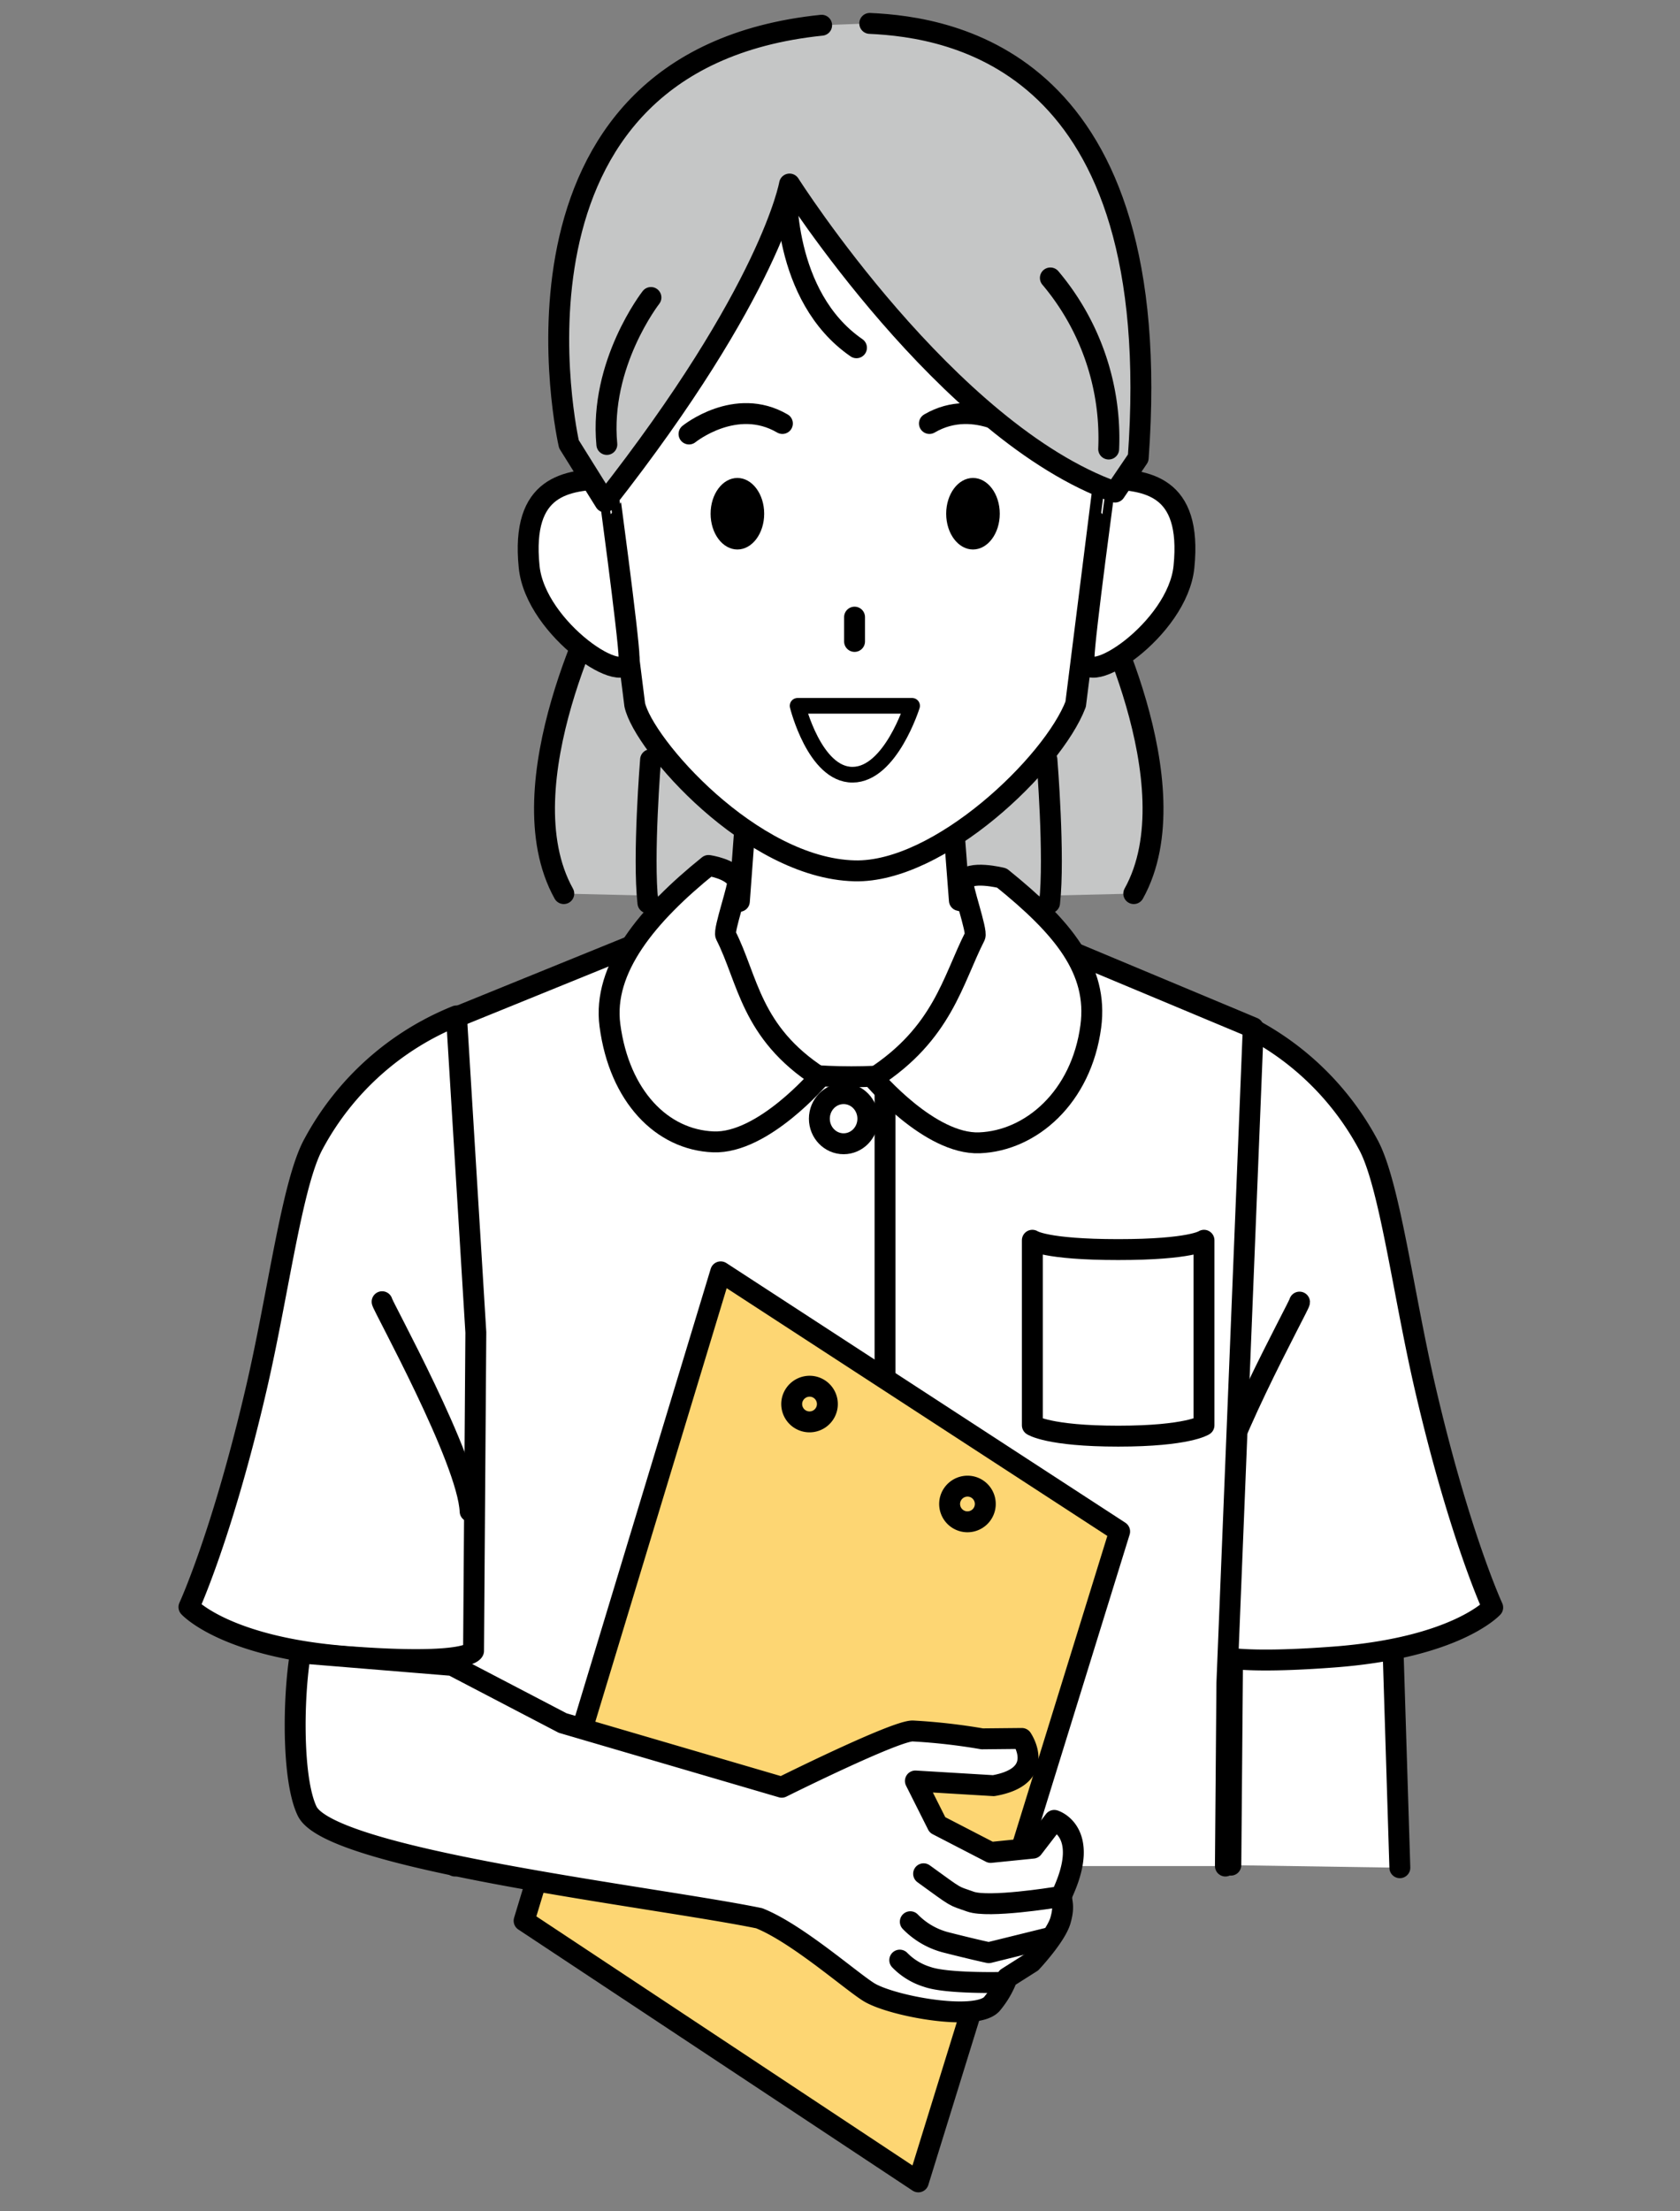 <svg xmlns="http://www.w3.org/2000/svg" xmlns:xlink="http://www.w3.org/1999/xlink" width="190" height="250" viewBox="0 0 190 250">
  <rect x="0" y="0" width="190" height="250" fill="#808080" stroke="none"/>
  <defs>
    <clipPath id="clip-path">
      <rect id="長方形_459" data-name="長方形 459" width="149.814" height="246.391" fill="none"/>
    </clipPath>
  </defs>
  <g id="img_nurse_bord" transform="translate(-1226 -1855)">
    <rect id="長方形_687" data-name="長方形 687" width="190" height="250" transform="translate(1226 1855)" fill="none"/>
    <g id="グループ_658" data-name="グループ 658" transform="translate(1246.186 1856.465)">
      <path id="パス_52612" data-name="パス 52612" d="M119.015,209.4l.318-37.934,17.611.184,1.186,38.04" fill="#fff"/>
      <path id="パス_52613" data-name="パス 52613" d="M119.015,209.4l.318-37.934,17.611.184,1.186,38.04" fill="none" stroke="#000" stroke-linecap="round" stroke-linejoin="round" stroke-width="2.364"/>
      <g id="グループ_657" data-name="グループ 657">
        <g id="グループ_656" data-name="グループ 656" clip-path="url(#clip-path)">
          <path id="パス_52614" data-name="パス 52614" d="M118.376,113.438l-2.191,35.781.258,36s.388,1.693,14.22.651,17.968-5.6,17.968-5.6-3.767-8.136-7.626-24.752c-2.5-10.756-4.034-23.219-6.473-27.622a31.8,31.8,0,0,0-16.156-14.455" fill="#fff"/>
          <path id="パス_52615" data-name="パス 52615" d="M118.376,113.438l-2.191,35.781.258,36s.388,1.693,14.22.651,17.968-5.6,17.968-5.6-3.767-8.136-7.626-24.752c-2.5-10.756-4.034-23.219-6.473-27.622A31.8,31.8,0,0,0,118.376,113.438Z" fill="none" stroke="#000" stroke-linecap="round" stroke-linejoin="round" stroke-width="2.364"/>
          <path id="パス_52616" data-name="パス 52616" d="M126.785,145.745c0,.391-9.7,17.847-9.954,23.709" fill="none" stroke="#000" stroke-linecap="round" stroke-linejoin="round" stroke-width="2.364"/>
          <path id="パス_52617" data-name="パス 52617" d="M68.861,100.162l-.3-24.734L48.185,65.685S36.731,87.27,43.574,99.562" fill="#c5c6c6"/>
          <path id="パス_52618" data-name="パス 52618" d="M68.861,100.162l-.3-24.734L48.185,65.685S36.731,87.27,43.574,99.562" fill="none" stroke="#000" stroke-linecap="round" stroke-linejoin="round" stroke-width="2.364"/>
          <path id="パス_52619" data-name="パス 52619" d="M53.391,84.422s-.893,10.943-.3,16.19" fill="none" stroke="#000" stroke-linecap="round" stroke-linejoin="round" stroke-width="2.364"/>
          <path id="パス_52620" data-name="パス 52620" d="M82.746,100.162l.3-24.734,20.379-9.743s11.454,21.585,4.611,33.877" fill="#c5c6c6"/>
          <path id="パス_52621" data-name="パス 52621" d="M82.746,100.162l.3-24.734,20.379-9.743s11.454,21.585,4.611,33.877" fill="none" stroke="#000" stroke-linecap="round" stroke-linejoin="round" stroke-width="2.364"/>
          <path id="パス_52622" data-name="パス 52622" d="M98.217,84.422s.893,10.943.3,16.19" fill="none" stroke="#000" stroke-linecap="round" stroke-linejoin="round" stroke-width="2.364"/>
          <path id="パス_52623" data-name="パス 52623" d="M118.4,209.5l.169-20.715,2.982-74.062L75.668,95.541,29.691,114.227,31.512,185.6,31.265,209.5" fill="#fff"/>
          <path id="パス_52624" data-name="パス 52624" d="M118.4,209.5l.169-20.715,2.982-74.062L75.668,95.541,29.691,114.227,31.512,185.6,31.265,209.5" fill="none" stroke="#000" stroke-linecap="round" stroke-linejoin="round" stroke-width="2.364"/>
          <line id="線_22" data-name="線 22" y2="87.064" transform="translate(79.907 122.009)" fill="none" stroke="#000" stroke-linecap="round" stroke-linejoin="round" stroke-width="2.364"/>
          <path id="パス_52625" data-name="パス 52625" d="M115.98,159.669s-1.824,1.23-9.707,1.23-9.706-1.23-9.706-1.23V138.752s1.434,1.055,9.706,1.055,9.707-1.055,9.707-1.055Z" fill="#fff"/>
          <path id="パス_52626" data-name="パス 52626" d="M115.98,159.669s-1.824,1.23-9.707,1.23-9.706-1.23-9.706-1.23V138.752s1.434,1.055,9.706,1.055,9.707-1.055,9.707-1.055Z" fill="none" stroke="#000" stroke-linecap="round" stroke-linejoin="round" stroke-width="2.364"/>
          <path id="パス_52627" data-name="パス 52627" d="M88.316,100.338,86.277,73.872H65.4l-1.967,26.565c-7.658,1.837-12.874,5.243-12.874,9.189,0,5.877,11.433,10.641,25.535,10.641s25.535-4.764,25.535-10.641c0-4.021-5.415-7.479-13.312-9.288" fill="#fff"/>
          <path id="パス_52628" data-name="パス 52628" d="M88.316,100.338,86.277,73.872H65.4l-1.967,26.565c-7.658,1.837-12.874,5.243-12.874,9.189,0,5.877,11.433,10.641,25.535,10.641s25.535-4.764,25.535-10.641C101.628,105.605,96.213,102.147,88.316,100.338Z" fill="none" stroke="#000" stroke-linecap="round" stroke-linejoin="round" stroke-width="2.364"/>
          <path id="パス_52629" data-name="パス 52629" d="M59.944,96.381s2.636.363,3.282,1.723c.217.455-1.62,5.6-1.333,6.163,2.521,4.941,2.792,10.99,10.627,16.041,0,0-6.388,7.539-12.025,7.321-5.806-.226-10.633-5.128-11.7-13.169-.849-6.4,4.236-12.509,11.149-18.079" fill="#fff"/>
          <path id="パス_52630" data-name="パス 52630" d="M59.944,96.381s2.636.363,3.282,1.723c.217.455-1.62,5.6-1.333,6.163,2.521,4.941,2.792,10.99,10.627,16.041,0,0-6.388,7.539-12.025,7.321-5.806-.226-10.633-5.128-11.7-13.169C47.946,108.06,53.031,101.951,59.944,96.381Z" fill="none" stroke="#000" stroke-linecap="round" stroke-linejoin="round" stroke-width="2.364"/>
          <path id="パス_52631" data-name="パス 52631" d="M93.12,97.8s-3.729-.948-4.376.412c-.215.454,1.622,5.6,1.334,6.163-2.521,4.941-3.65,10.99-11.486,16.041,0,0,6.359,7.539,12,7.32,5.806-.224,11.52-5.127,12.587-13.168.849-6.4-3.144-11.2-10.056-16.768" fill="#fff"/>
          <path id="パス_52632" data-name="パス 52632" d="M93.12,97.8s-3.729-.948-4.376.412c-.215.454,1.622,5.6,1.334,6.163-2.521,4.941-3.65,10.99-11.486,16.041,0,0,6.359,7.539,12,7.32,5.806-.224,11.52-5.127,12.587-13.168C104.025,108.169,100.032,103.372,93.12,97.8Z" fill="none" stroke="#000" stroke-linecap="round" stroke-linejoin="round" stroke-width="2.364"/>
          <path id="パス_52633" data-name="パス 52633" d="M77.964,125.009a2.743,2.743,0,1,1-2.742-2.834,2.788,2.788,0,0,1,2.742,2.834" fill="#fff"/>
          <ellipse id="楕円形_82" data-name="楕円形 82" cx="2.742" cy="2.834" rx="2.742" ry="2.834" transform="translate(72.48 122.175)" fill="none" stroke="#000" stroke-linecap="round" stroke-linejoin="round" stroke-width="2.364"/>
          <path id="パス_52634" data-name="パス 52634" d="M31.438,113.39l2.191,35.781-.258,36s-.388,1.693-14.22.651-17.968-5.6-17.968-5.6,3.768-8.136,7.626-24.752c2.5-10.756,4.035-23.219,6.473-27.622A31.8,31.8,0,0,1,31.438,113.39" fill="#fff"/>
          <path id="パス_52635" data-name="パス 52635" d="M31.438,113.39l2.191,35.781-.258,36s-.388,1.693-14.22.651-17.968-5.6-17.968-5.6,3.768-8.136,7.626-24.752c2.5-10.756,4.035-23.219,6.473-27.622A31.8,31.8,0,0,1,31.438,113.39Z" fill="none" stroke="#000" stroke-linecap="round" stroke-linejoin="round" stroke-width="2.364"/>
          <path id="パス_52636" data-name="パス 52636" d="M23.029,145.7c0,.39,9.695,17.847,9.954,23.709" fill="none" stroke="#000" stroke-linecap="round" stroke-linejoin="round" stroke-width="2.364"/>
          <path id="パス_52637" data-name="パス 52637" d="M61.322,142.322,39.087,215.69l44.586,29.519,22.768-73.532Z" fill="#fdd673"/>
          <path id="パス_52638" data-name="パス 52638" d="M61.322,142.322,39.087,215.69l44.586,29.519,22.768-73.532Z" fill="none" stroke="#000" stroke-linecap="round" stroke-linejoin="round" stroke-width="2.364"/>
          <path id="パス_52639" data-name="パス 52639" d="M87.26,168.128a2.017,2.017,0,1,0,2.414-1.53,2.031,2.031,0,0,0-2.414,1.53" fill="#fdd673"/>
          <path id="パス_52640" data-name="パス 52640" d="M87.26,168.128a2.017,2.017,0,1,0,2.414-1.53A2.031,2.031,0,0,0,87.26,168.128Z" fill="none" stroke="#000" stroke-linecap="round" stroke-linejoin="round" stroke-width="2.364"/>
          <path id="パス_52641" data-name="パス 52641" d="M69.4,156.83a2.017,2.017,0,1,0,2.413-1.529A2.033,2.033,0,0,0,69.4,156.83" fill="#fdd673"/>
          <path id="パス_52642" data-name="パス 52642" d="M69.4,156.83a2.017,2.017,0,1,0,2.413-1.529A2.033,2.033,0,0,0,69.4,156.83Z" fill="none" stroke="#000" stroke-linecap="round" stroke-linejoin="round" stroke-width="2.364"/>
          <path id="パス_52643" data-name="パス 52643" d="M99.046,204.34l-2.413,3.137-4.778.484-6.019-3.111-2.495-4.966,8.836.529c6.14-1.071,3.2-5.338,3.2-5.338l-4.487.044a68.034,68.034,0,0,0-7.866-.89c-2.032,0-14.8,6.362-14.8,6.362L43.45,193.333l-12.484-6.515-17.173-1.406c-.846,5.048-.955,14.336.756,17.879,2.662,5.516,39.66,9.733,51.127,12.112,4.22,1.682,10.23,6.984,12.369,8.332,2.519,1.583,12.139,3.366,13.938,1.368a10.215,10.215,0,0,0,1.741-2.98l2.738-1.737s2.764-2.94,3.281-4.727c.611-2.107-.165-2.192.319-3.272,3.064-6.824-1.016-8.047-1.016-8.047" fill="#fff"/>
          <path id="パス_52644" data-name="パス 52644" d="M99.046,204.34l-2.413,3.137-4.778.484-6.019-3.111-2.495-4.966,8.836.529c6.14-1.071,3.2-5.338,3.2-5.338l-4.487.044a68.034,68.034,0,0,0-7.866-.89c-2.032,0-14.8,6.362-14.8,6.362L43.45,193.333l-12.484-6.515-17.173-1.406c-.846,5.048-.955,14.336.756,17.879,2.662,5.516,39.66,9.733,51.127,12.112,4.22,1.682,10.23,6.984,12.369,8.332,2.519,1.583,12.139,3.366,13.938,1.368a10.215,10.215,0,0,0,1.741-2.98l2.738-1.737s2.764-2.94,3.281-4.727c.611-2.107-.165-2.192.319-3.272C103.126,205.563,99.046,204.34,99.046,204.34Z" fill="none" stroke="#000" stroke-linecap="round" stroke-linejoin="round" stroke-width="2.364"/>
          <path id="パス_52645" data-name="パス 52645" d="M99.047,213.057s-7.421,1.2-9.478.467-1.317-.27-5.3-3.151" fill="none" stroke="#000" stroke-linecap="round" stroke-linejoin="round" stroke-width="2.364"/>
          <path id="パス_52646" data-name="パス 52646" d="M98.223,217.669l-6.58,1.625s-1.509-.314-4.7-1.124a8.614,8.614,0,0,1-4.178-2.375" fill="none" stroke="#000" stroke-linecap="round" stroke-linejoin="round" stroke-width="2.364"/>
          <path id="パス_52647" data-name="パス 52647" d="M93.206,222.656s-6.286.166-8.506-.619a7.315,7.315,0,0,1-3.127-1.9" fill="none" stroke="#000" stroke-linecap="round" stroke-linejoin="round" stroke-width="2.364"/>
          <path id="パス_52648" data-name="パス 52648" d="M76.46,96.988C64.8,96.7,52.581,82.713,51.6,78.215L46.014,33.793c0-8.888,11.887-24.026,31-24.026s30.034,15.138,30.034,24.026l-5.583,44.362C98.91,84.86,86.047,97.227,76.46,96.988" fill="#fff"/>
          <path id="パス_52649" data-name="パス 52649" d="M76.46,96.988C64.8,96.7,52.581,82.713,51.6,78.215L46.014,33.793c0-8.888,11.887-24.026,31-24.026s30.034,15.138,30.034,24.026l-5.583,44.362C98.91,84.86,86.047,97.227,76.46,96.988Z" fill="none" stroke="#000" stroke-linecap="round" stroke-linejoin="round" stroke-width="2.364"/>
          <path id="パス_52650" data-name="パス 52650" d="M57.738,47.6s5.281-4.277,10.562-1.187" fill="none" stroke="#000" stroke-linecap="round" stroke-linejoin="round" stroke-width="2.364"/>
          <path id="パス_52651" data-name="パス 52651" d="M95.489,47.6s-5.281-4.277-10.562-1.187" fill="none" stroke="#000" stroke-linecap="round" stroke-linejoin="round" stroke-width="2.364"/>
          <line id="線_23" data-name="線 23" y2="2.748" transform="translate(76.46 68.305)" fill="none" stroke="#000" stroke-linecap="round" stroke-linejoin="round" stroke-width="2.364"/>
          <path id="パス_52652" data-name="パス 52652" d="M66.239,56.614c0,2.233-1.356,4.043-3.03,4.043s-3.03-1.81-3.03-4.043,1.357-4.043,3.03-4.043,3.03,1.81,3.03,4.043"/>
          <path id="パス_52653" data-name="パス 52653" d="M92.883,56.614c0,2.233-1.356,4.043-3.03,4.043s-3.03-1.81-3.03-4.043,1.357-4.043,3.03-4.043,3.03,1.81,3.03,4.043"/>
          <path id="パス_52654" data-name="パス 52654" d="M102.413,72.881c-.032,3.845,10.592-3.2,11.3-10.261.94-9.312-4.288-9.815-8.847-9.966,0,0-2.436,17.9-2.456,20.227" fill="#fff"/>
          <path id="パス_52655" data-name="パス 52655" d="M102.413,72.881c-.032,3.845,10.592-3.2,11.3-10.261.94-9.312-4.288-9.815-8.847-9.966C104.869,52.654,102.433,70.556,102.413,72.881Z" fill="none" stroke="#000" stroke-linecap="round" stroke-linejoin="round" stroke-width="2.364"/>
          <path id="パス_52656" data-name="パス 52656" d="M50.959,72.881c.032,3.845-10.592-3.2-11.3-10.261-.939-9.312,4.289-9.815,8.848-9.966,0,0,2.436,17.9,2.456,20.227" fill="#fff"/>
          <path id="パス_52657" data-name="パス 52657" d="M50.959,72.881c.032,3.845-10.592-3.2-11.3-10.261-.939-9.312,4.289-9.815,8.848-9.966C48.5,52.654,50.939,70.556,50.959,72.881Z" fill="none" stroke="#000" stroke-linecap="round" stroke-linejoin="round" stroke-width="2.364"/>
          <path id="パス_52658" data-name="パス 52658" d="M68.777,19.677s-.557,12.341,7.9,18.175" fill="none" stroke="#000" stroke-linecap="round" stroke-linejoin="round" stroke-width="2.364"/>
          <path id="パス_52659" data-name="パス 52659" d="M78.178,1.182c9.169.412,33.648,4.069,30.363,49.127l-2.617,3.856C86.936,47.419,69.108,19.341,69.108,19.341s-2.092,12.044-20.869,35.94l-4.082-6.534S34.206,5.363,72.737,1.388" fill="#c5c6c6"/>
          <path id="パス_52660" data-name="パス 52660" d="M78.178,1.182c9.169.412,33.648,4.069,30.363,49.127l-2.617,3.856C86.936,47.419,69.108,19.341,69.108,19.341s-2.092,12.044-20.869,35.94l-4.082-6.534S34.206,5.363,72.737,1.388" fill="none" stroke="#000" stroke-linecap="round" stroke-linejoin="round" stroke-width="2.364"/>
          <path id="パス_52661" data-name="パス 52661" d="M98.606,29.958A28.075,28.075,0,0,1,105.2,49.3" fill="none" stroke="#000" stroke-linecap="round" stroke-linejoin="round" stroke-width="2.364"/>
          <path id="パス_52662" data-name="パス 52662" d="M53.433,32.168s-5.852,7.481-4.989,16.615" fill="none" stroke="#000" stroke-linecap="round" stroke-linejoin="round" stroke-width="2.364"/>
          <path id="パス_52663" data-name="パス 52663" d="M70.018,78.33H82.967s-2.437,7.776-6.731,7.79-6.218-7.79-6.218-7.79" fill="#fff"/>
          <path id="パス_52664" data-name="パス 52664" d="M70.018,78.33H82.967s-2.437,7.776-6.731,7.79S70.018,78.33,70.018,78.33Z" fill="none" stroke="#000" stroke-linecap="round" stroke-linejoin="round" stroke-width="1.773"/>
        </g>
      </g>
    </g>
  </g>
</svg>
